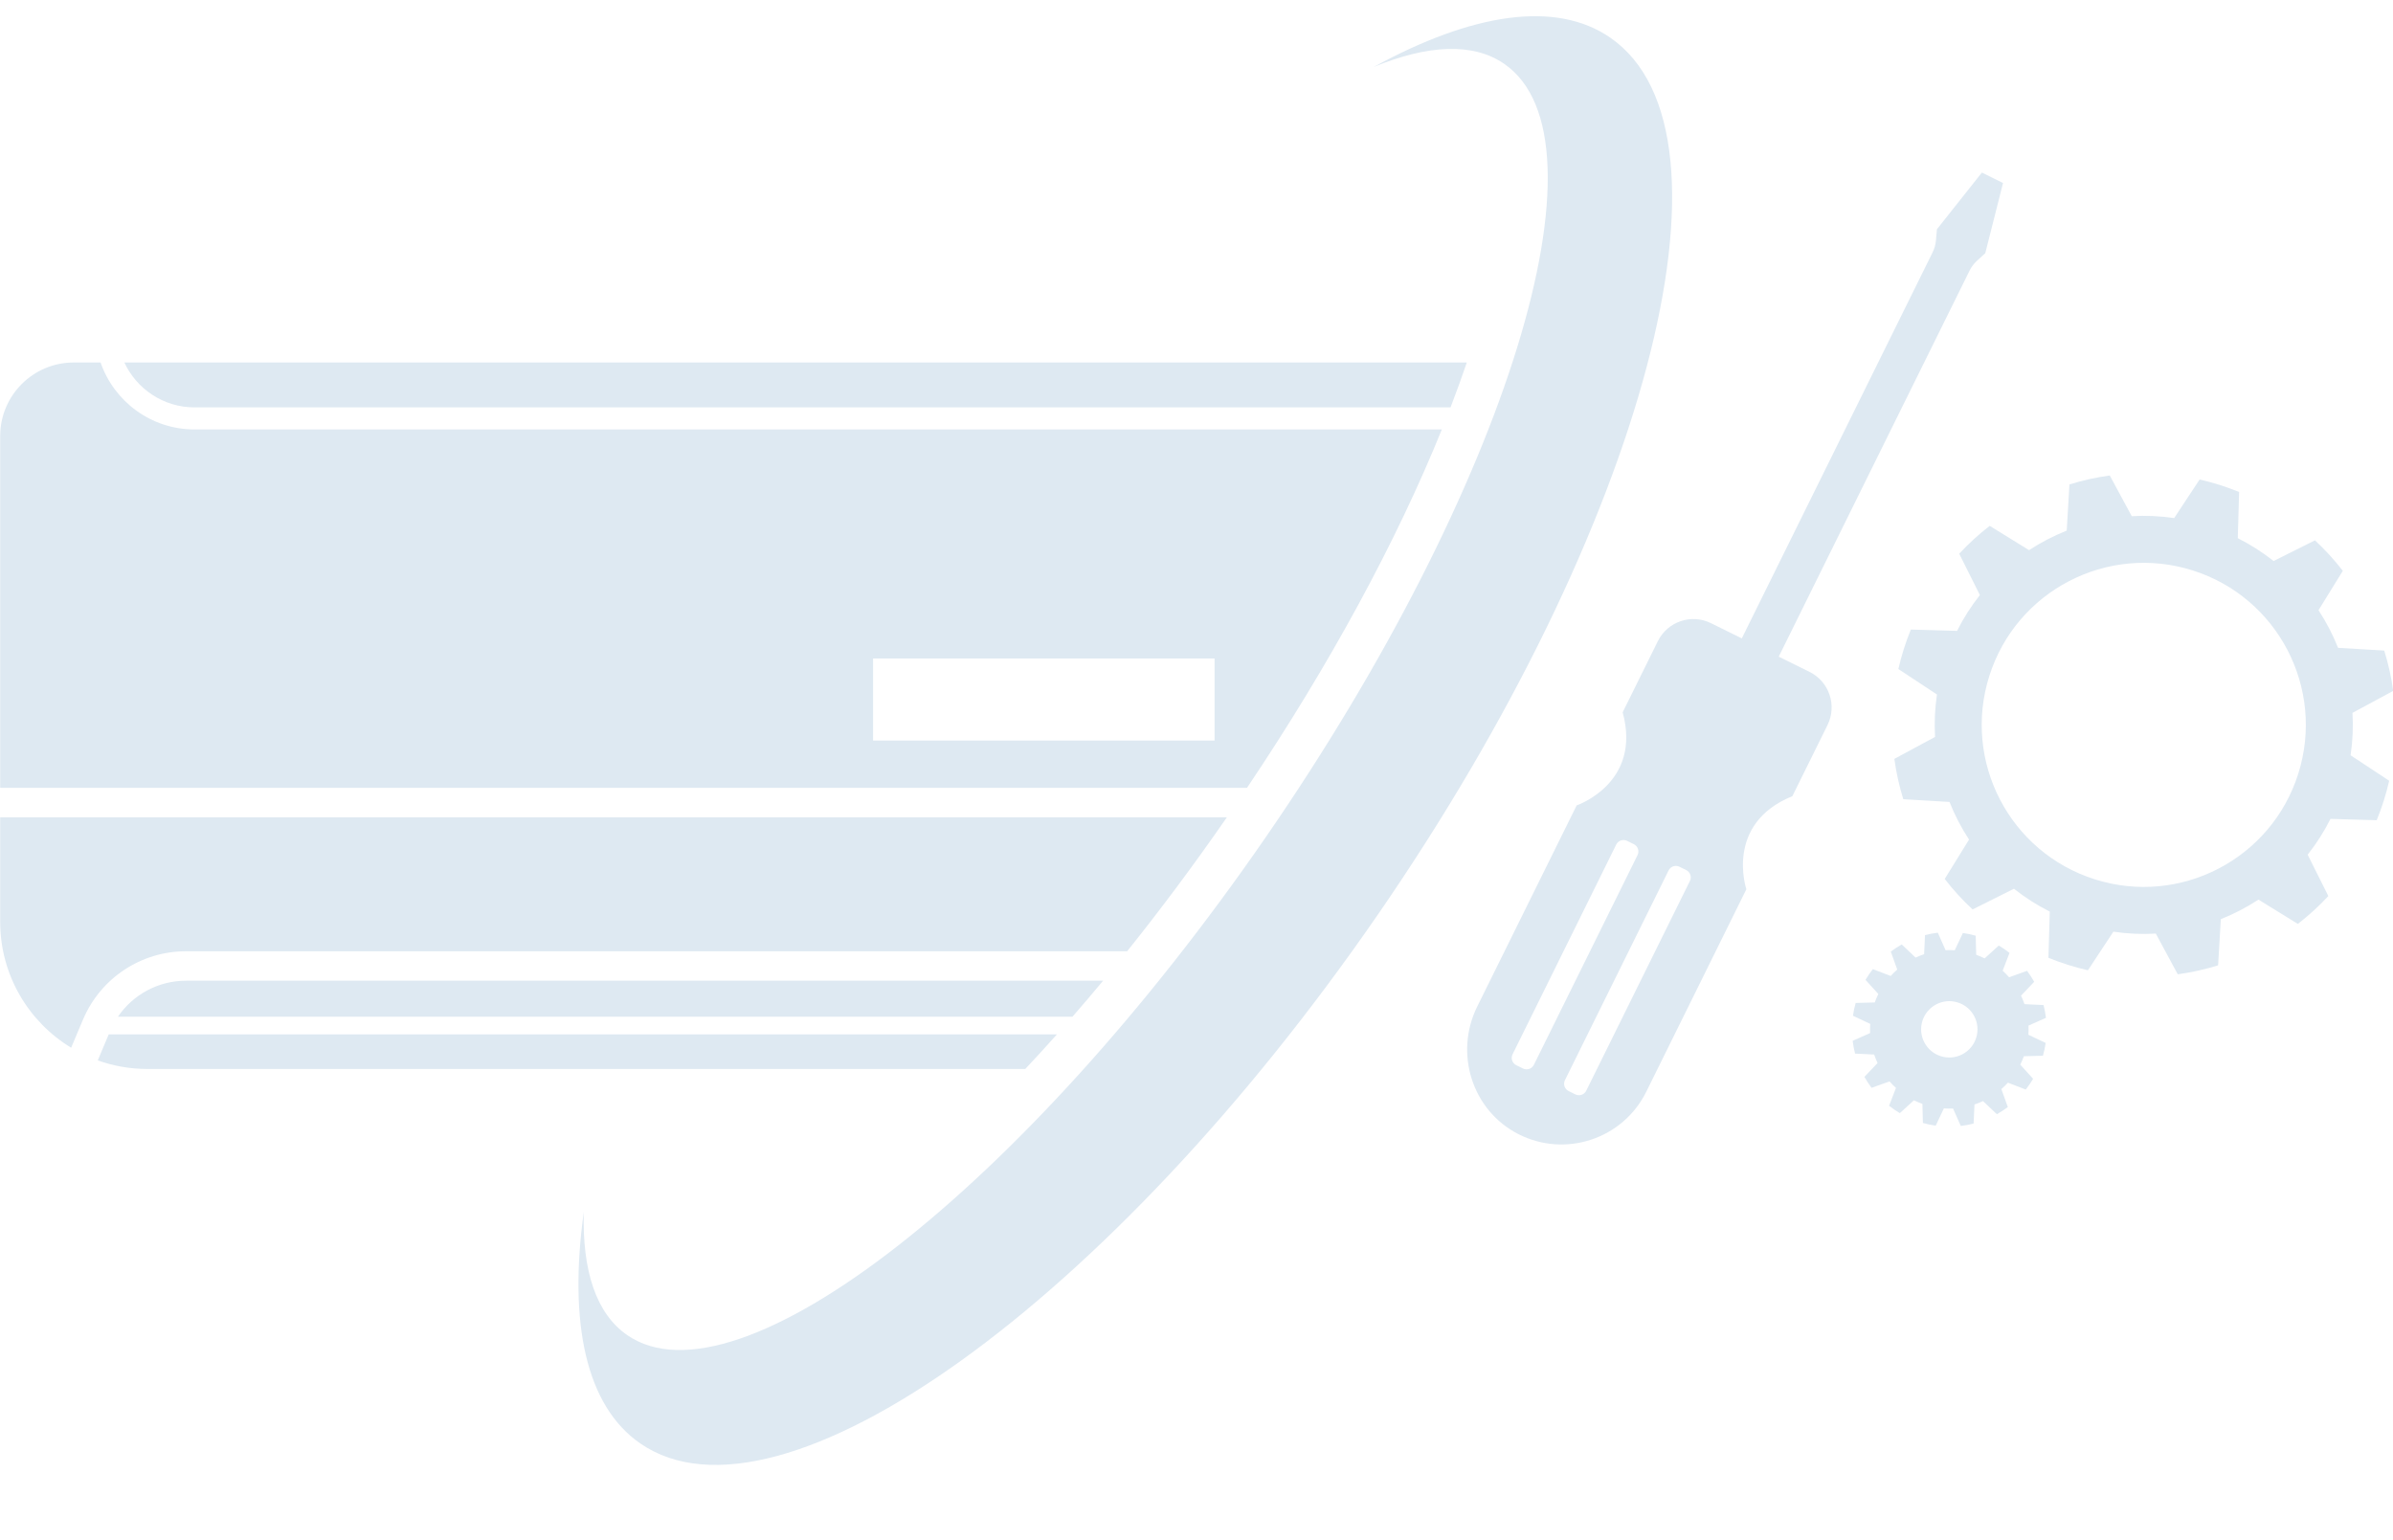 <?xml version="1.0" encoding="UTF-8" standalone="no"?><svg xmlns="http://www.w3.org/2000/svg" xmlns:xlink="http://www.w3.org/1999/xlink" fill="#000000" height="389.6" preserveAspectRatio="xMidYMid meet" version="1" viewBox="197.2 212.6 605.5 389.6" width="605.5" zoomAndPan="magnify"><g fill="#dee9f2" id="change1_1"><path d="M 683.453 471.605 C 684.266 467.754 688.047 465.285 691.902 466.098 C 695.754 466.906 698.223 470.688 697.41 474.543 C 696.598 478.398 692.816 480.863 688.965 480.051 C 685.109 479.242 682.645 475.461 683.453 471.605 Z M 683.754 496.77 C 684.281 496.918 684.816 497.051 685.359 497.164 C 685.906 497.281 686.449 497.375 686.992 497.453 L 689.055 493.082 C 689.836 493.137 690.609 493.145 691.379 493.109 L 693.34 497.527 C 694.438 497.398 695.52 497.191 696.578 496.918 L 696.805 492.09 C 697.543 491.844 698.262 491.555 698.961 491.227 L 702.465 494.551 C 703.43 494.012 704.355 493.406 705.238 492.746 L 703.605 488.195 C 704.188 487.688 704.742 487.148 705.266 486.574 L 709.773 488.312 C 710.453 487.453 711.078 486.547 711.641 485.594 L 708.387 482.016 C 708.73 481.328 709.031 480.617 709.297 479.879 L 714.129 479.754 C 714.277 479.227 714.41 478.691 714.523 478.145 C 714.641 477.602 714.73 477.059 714.809 476.516 L 710.441 474.449 C 710.492 473.672 710.504 472.895 710.469 472.129 L 714.887 470.168 C 714.754 469.066 714.551 467.988 714.277 466.93 L 709.449 466.699 C 709.199 465.965 708.91 465.246 708.582 464.547 L 711.91 461.043 C 711.371 460.078 710.766 459.152 710.102 458.27 L 705.555 459.902 C 705.047 459.32 704.504 458.766 703.93 458.242 L 705.668 453.73 C 704.809 453.055 703.902 452.43 702.949 451.867 L 699.375 455.121 C 698.688 454.777 697.973 454.473 697.238 454.211 L 697.109 449.379 C 696.582 449.23 696.047 449.098 695.504 448.984 C 694.957 448.867 694.414 448.773 693.871 448.695 L 691.809 453.066 C 691.027 453.012 690.254 453.004 689.488 453.039 L 687.523 448.621 C 686.426 448.75 685.344 448.957 684.285 449.23 L 684.059 454.059 C 683.324 454.305 682.605 454.594 681.906 454.926 L 678.398 451.598 C 677.438 452.137 676.512 452.742 675.629 453.402 L 677.258 457.953 C 676.676 458.461 676.121 459.004 675.598 459.574 L 671.09 457.84 C 670.41 458.695 669.789 459.602 669.227 460.555 L 672.477 464.133 C 672.137 464.82 671.832 465.531 671.566 466.27 L 666.738 466.395 C 666.59 466.922 666.453 467.461 666.34 468.004 C 666.227 468.547 666.133 469.094 666.055 469.637 L 670.426 471.699 C 670.371 472.477 670.359 473.254 670.395 474.02 L 665.98 475.98 C 666.109 477.082 666.312 478.16 666.59 479.219 L 671.414 479.449 C 671.664 480.184 671.953 480.902 672.281 481.602 L 668.953 485.105 C 669.496 486.07 670.098 486.996 670.762 487.879 L 675.312 486.246 C 675.816 486.828 676.359 487.383 676.934 487.906 L 675.195 492.418 C 676.055 493.094 676.961 493.719 677.914 494.281 L 681.488 491.027 C 682.18 491.371 682.891 491.676 683.625 491.938 L 683.754 496.77"/><path d="M 700.547 383.676 C 707.371 362.086 730.406 350.117 751.996 356.941 C 773.586 363.766 785.555 386.801 778.73 408.391 C 771.906 429.98 748.871 441.949 727.281 435.125 C 705.691 428.301 693.723 405.266 700.547 383.676 Z M 715.516 454.973 C 717.117 455.629 718.762 456.223 720.445 456.754 C 722.125 457.285 723.812 457.742 725.504 458.129 L 731.949 448.363 C 735.551 448.898 739.145 449.051 742.684 448.848 L 748.238 459.148 C 751.715 458.672 755.125 457.91 758.445 456.883 L 759.137 445.195 C 762.469 443.871 765.66 442.211 768.66 440.246 L 778.621 446.398 C 781.371 444.273 783.953 441.918 786.34 439.348 L 781.105 428.883 C 783.309 426.105 785.246 423.074 786.883 419.82 L 798.578 420.156 C 799.23 418.555 799.828 416.91 800.359 415.23 C 800.891 413.547 801.348 411.859 801.734 410.172 L 791.969 403.723 C 792.504 400.121 792.656 396.527 792.449 392.988 L 802.75 387.434 C 802.273 383.961 801.516 380.547 800.484 377.227 L 788.801 376.539 C 787.477 373.203 785.816 370.012 783.852 367.012 L 790.004 357.051 C 787.879 354.301 785.523 351.719 782.953 349.332 L 772.488 354.566 C 769.707 352.367 766.68 350.426 763.426 348.789 L 763.762 337.094 C 762.156 336.441 760.516 335.844 758.832 335.312 C 757.152 334.781 755.465 334.324 753.773 333.938 L 747.328 343.703 C 743.727 343.168 740.133 343.016 736.594 343.223 L 731.035 332.922 C 727.562 333.398 724.152 334.156 720.832 335.188 L 720.141 346.871 C 716.809 348.195 713.613 349.855 710.613 351.82 L 700.656 345.672 C 697.906 347.797 695.32 350.148 692.938 352.719 L 698.172 363.184 C 695.969 365.965 694.027 368.992 692.395 372.246 L 680.699 371.91 C 680.047 373.516 679.449 375.156 678.918 376.84 C 678.387 378.52 677.93 380.207 677.543 381.898 L 687.309 388.344 C 686.773 391.945 686.621 395.539 686.824 399.082 L 676.527 404.637 C 677 408.109 677.762 411.52 678.789 414.84 L 690.477 415.531 C 691.801 418.863 693.461 422.059 695.426 425.059 L 689.273 435.016 C 691.398 437.766 693.754 440.352 696.324 442.734 L 706.789 437.5 C 709.57 439.703 712.598 441.645 715.852 443.277 L 715.516 454.973"/><path d="M 598.566 488.605 C 598.062 489.621 596.832 490.039 595.812 489.539 L 594.105 488.691 C 593.09 488.191 592.672 486.957 593.176 485.941 L 619.406 432.863 C 619.91 431.848 621.145 431.43 622.16 431.934 L 623.867 432.777 C 624.887 433.281 625.305 434.512 624.801 435.527 Z M 585.316 482.055 C 584.812 483.074 583.582 483.492 582.562 482.988 L 580.855 482.145 C 579.84 481.641 579.422 480.41 579.926 479.391 L 606.156 426.316 C 606.66 425.297 607.891 424.879 608.91 425.383 L 610.617 426.227 C 611.637 426.73 612.051 427.965 611.551 428.98 Z M 659.617 396.074 C 662.074 391.102 660.035 385.078 655.066 382.621 L 647.273 378.77 L 695.551 281.098 C 696.02 280.148 696.66 279.297 697.438 278.586 L 699.531 276.672 L 704.027 258.91 L 701.352 257.59 L 698.676 256.266 L 687.297 270.621 L 687.051 273.449 C 686.957 274.504 686.668 275.527 686.199 276.477 L 637.926 374.148 L 630.133 370.297 C 625.16 367.84 619.141 369.879 616.684 374.852 L 607.781 392.855 C 612.699 410.801 596.145 416.402 596.145 416.402 L 570.973 467.328 C 565.141 479.129 569.668 493.602 581.391 499.586 C 593.301 505.664 607.844 500.82 613.754 488.871 L 639.082 437.625 C 639.082 437.625 633.477 421.066 650.719 414.078 L 659.617 396.074"/><path d="M 221.938 480.934 C 225.859 482.34 230.086 483.105 234.492 483.105 L 456.629 483.105 C 459.277 480.281 461.949 477.359 464.637 474.348 L 224.711 474.348 Z M 227.047 469.875 L 468.57 469.875 C 471.141 466.926 473.727 463.887 476.32 460.766 L 244.305 460.766 C 237.293 460.766 230.887 464.238 227.047 469.875 Z M 246.41 315.688 L 564.23 315.688 C 565.707 311.84 567.086 308.051 568.348 304.328 L 228.664 304.328 C 231.77 311.027 238.555 315.688 246.41 315.688 Z M 197.246 445.859 C 197.246 459.367 204.441 471.199 215.203 477.727 L 218.176 470.668 C 222.613 460.125 232.867 453.316 244.305 453.316 L 482.402 453.316 C 490.77 442.879 499.219 431.566 507.641 419.418 L 197.246 419.418 Z M 504.52 400 L 418.113 400 L 418.113 379.238 L 504.52 379.238 Z M 246.41 321.273 C 235.418 321.273 226.055 314.18 222.648 304.328 L 215.871 304.328 C 205.586 304.328 197.246 312.664 197.246 322.949 L 197.246 411.969 L 512.723 411.969 C 533.566 380.953 550.543 349.672 562.027 321.273 L 246.41 321.273"/><path d="M 544.805 229.539 C 558.508 223.902 569.926 223.316 577.809 228.754 C 605.75 248.023 578.723 335.664 517.445 424.496 C 456.168 513.332 383.84 569.723 355.902 550.449 C 348.02 545.012 344.512 534.129 344.914 519.316 C 341.043 547.297 345.406 568.344 359.23 577.879 C 394.516 602.219 478.055 542.309 545.82 444.07 C 613.586 345.832 639.918 246.461 604.633 222.121 C 590.809 212.59 569.586 215.98 544.805 229.539"/></g></svg>